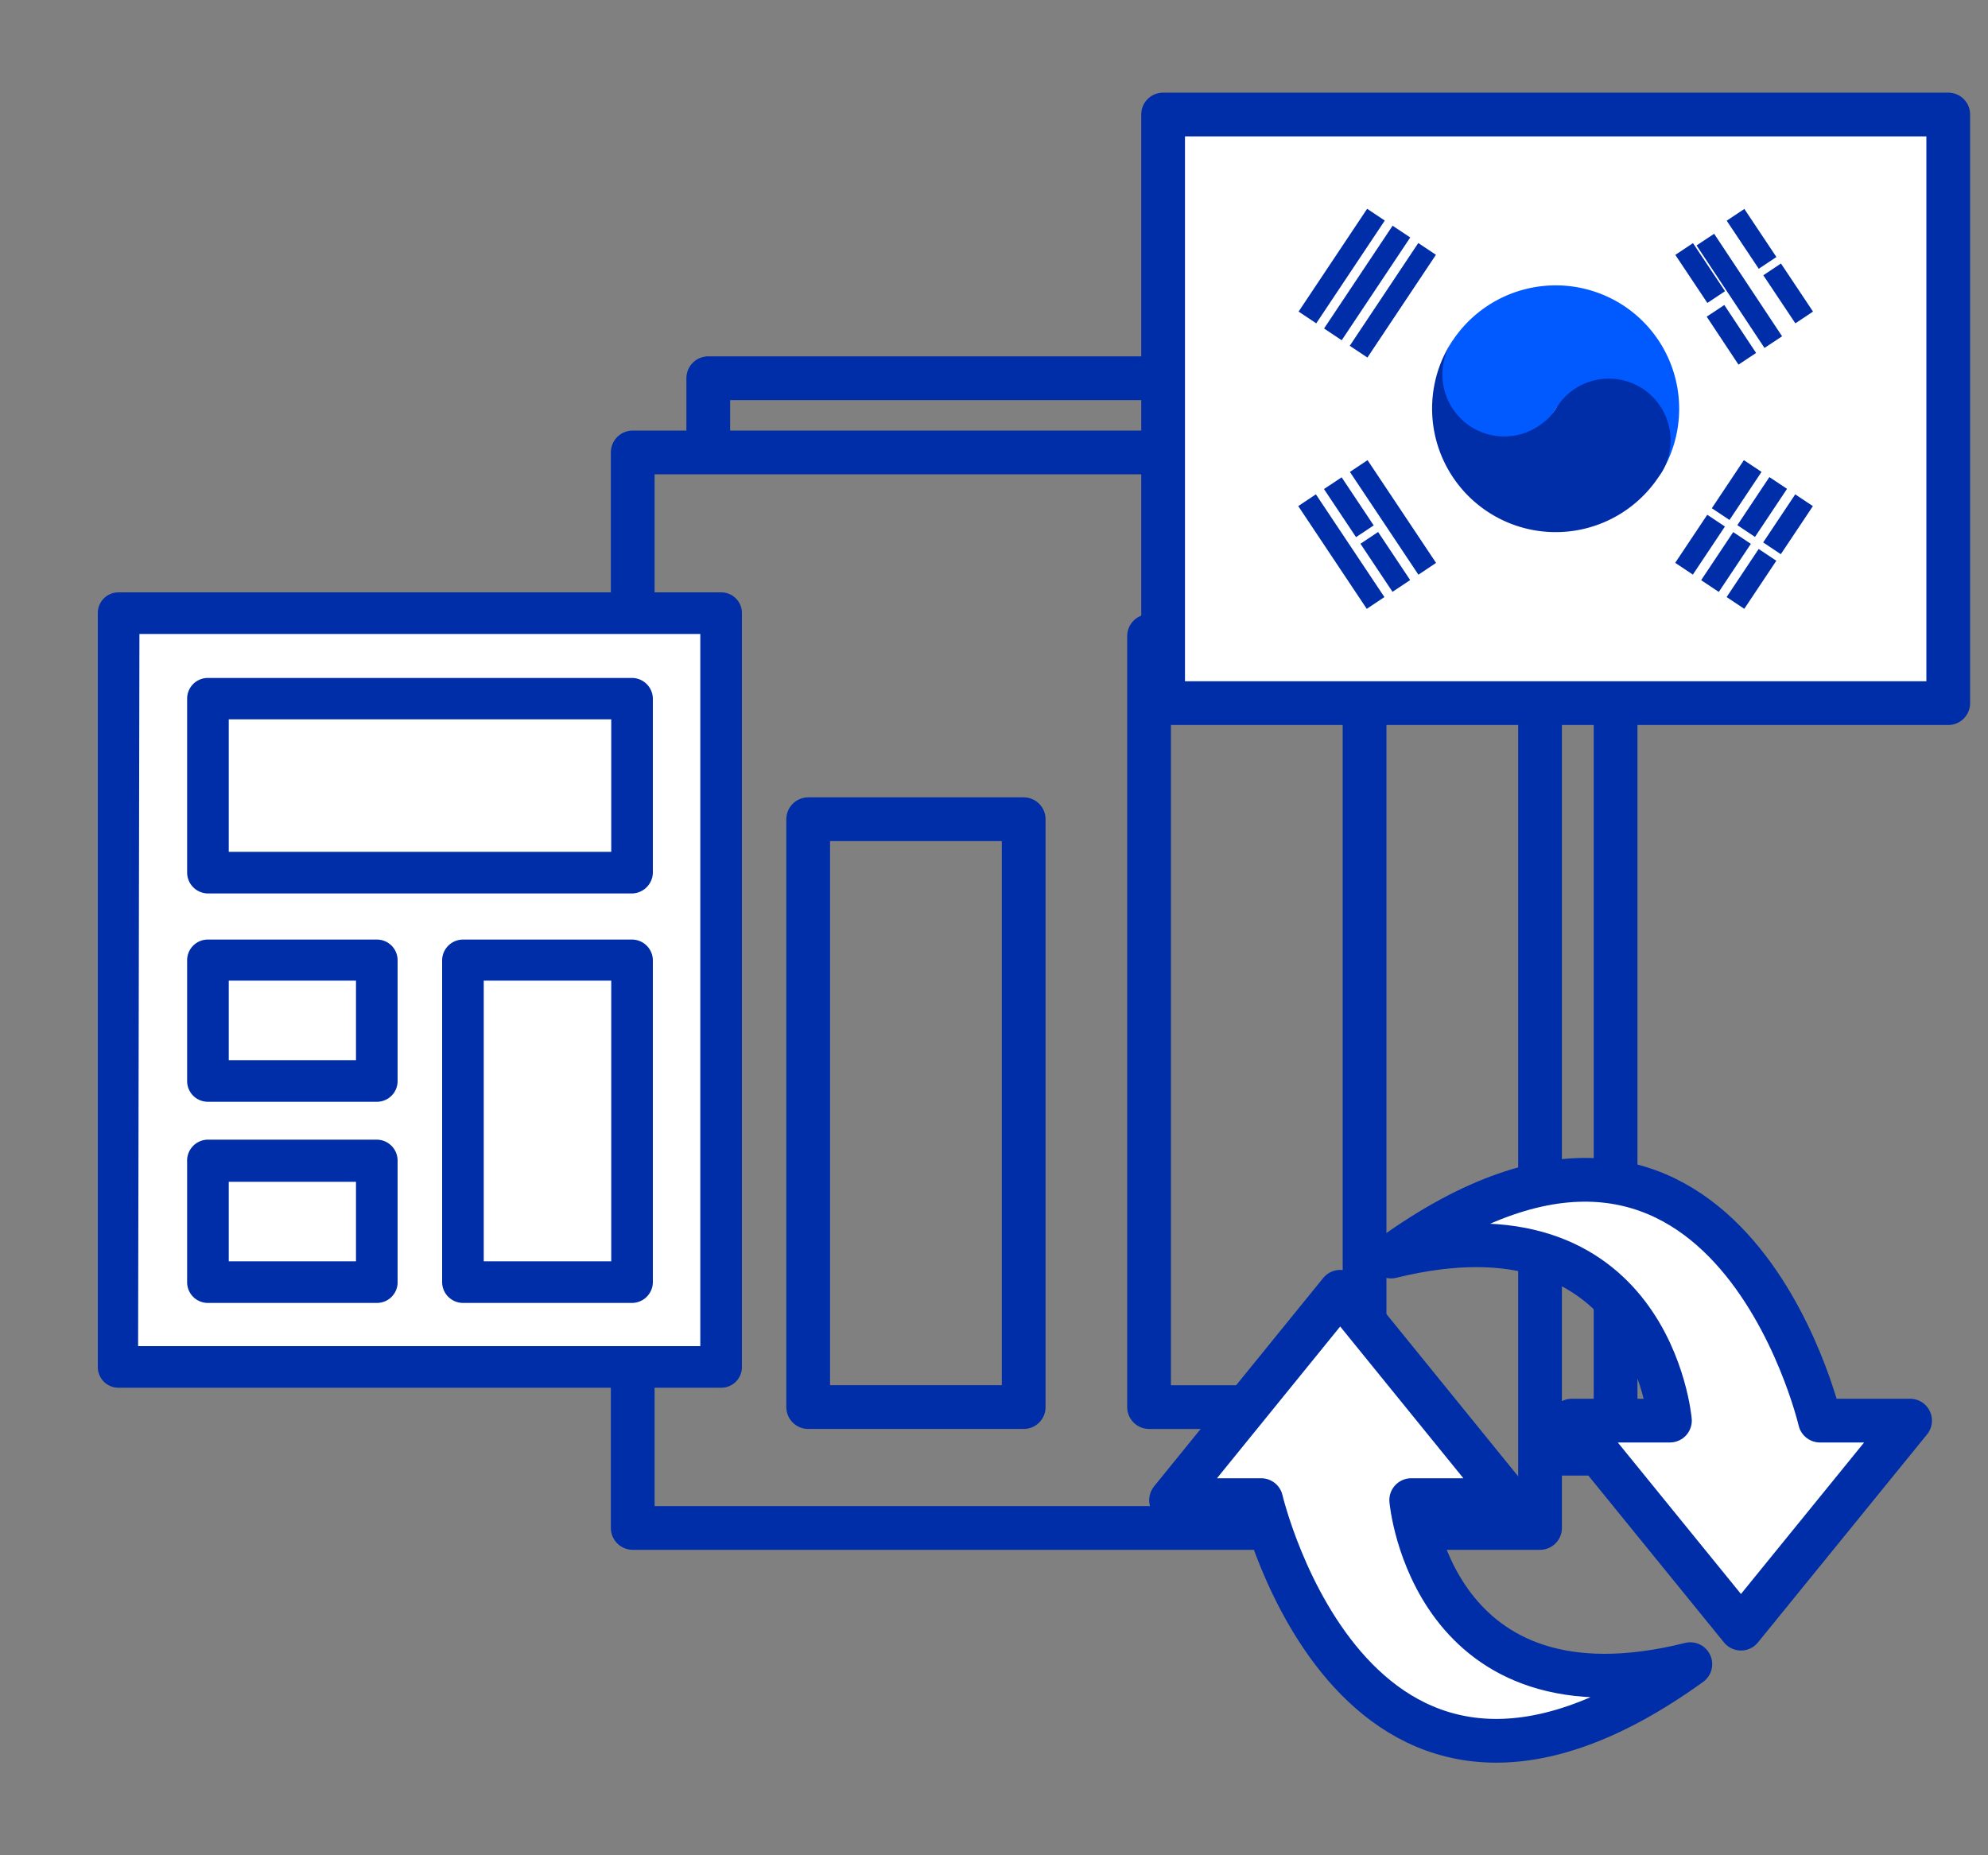 <svg xmlns="http://www.w3.org/2000/svg" viewBox="0 0 75 70"><rect x="0" y="0" width="75" height="70" fill="#808080" stroke="none"/><defs><style>.cls-1{fill:none;}.cls-1,.cls-4{stroke:#002da8;stroke-linecap:round;stroke-linejoin:round;stroke-width:1.65px;}.cls-2,.cls-4{fill:#fff;}.cls-3{fill:#002da8;}.cls-5{fill:#005aff;}</style></defs><g id="韓国"><g id="韓国拠点の運営"><polyline class="cls-1" points="26.72 16.56 26.72 14.27 60.95 14.27 60.95 54.85 58.67 54.85"/><rect class="cls-1" x="23.87" y="17.07" width="34.23" height="40.58"/><rect class="cls-1" x="30.49" y="30.91" width="8.13" height="22.18"/><rect class="cls-1" x="43.35" y="24" width="8.13" height="29.09"/><rect class="cls-2" x="4.58" y="23.22" width="22.69" height="28.28"/><path class="cls-3" d="M27.21,52.36H4.47a.78.78,0,0,1-.78-.78V23.14a.78.78,0,0,1,.78-.79H27.21a.78.78,0,0,1,.78.79V51.58A.78.78,0,0,1,27.21,52.36Zm-22-1.57H26.42V23.92H5.26Z"/><path class="cls-3" d="M23.84,33.71h-16a.79.79,0,0,1-.78-.79V26.37a.78.78,0,0,1,.78-.79h16a.79.79,0,0,1,.79.79v6.55A.8.8,0,0,1,23.84,33.71ZM8.63,32.14H23.06v-5H8.63Z"/><path class="cls-3" d="M23.84,49.16H17.47a.79.79,0,0,1-.79-.78V36.23a.79.79,0,0,1,.79-.78h6.37a.79.79,0,0,1,.79.78V48.38A.79.79,0,0,1,23.84,49.16Zm-5.59-1.57h4.81V37H18.25Z"/><path class="cls-3" d="M14.22,41.57H7.84a.78.78,0,0,1-.78-.79V36.23a.78.78,0,0,1,.78-.78h6.38a.78.78,0,0,1,.78.78v4.55A.78.78,0,0,1,14.22,41.57ZM8.63,40h4.8V37H8.63Z"/><path class="cls-3" d="M14.22,49.16H7.84a.78.78,0,0,1-.78-.78V43.83A.79.79,0,0,1,7.84,43h6.38a.79.79,0,0,1,.78.79v4.55A.78.78,0,0,1,14.22,49.16ZM8.63,47.59h4.8v-3H8.63Z"/><rect class="cls-4" x="43.88" y="4.32" width="29.62" height="22.21"/><path class="cls-5" d="M61.28,11.55a4.67,4.67,0,0,0-6.47,1.29l-.06.1a2.33,2.33,0,0,0,3.94,2.49,2.33,2.33,0,0,1,3.94,2.48A4.66,4.66,0,0,0,61.28,11.55Z"/><path class="cls-3" d="M54.81,12.84a2.33,2.33,0,0,0,3.88,2.59A2.33,2.33,0,1,1,62.57,18a4.66,4.66,0,0,1-7.76-5.17Z"/><rect class="cls-3" x="64.43" y="18.09" width="2.18" height="0.8" transform="translate(13.79 62.75) rotate(-56.31)"/><rect class="cls-3" x="65.4" y="18.73" width="2.18" height="0.8" transform="translate(13.69 63.85) rotate(-56.32)"/><rect class="cls-3" x="49.25" y="10.28" width="4.66" height="0.8" transform="translate(14.08 47.67) rotate(-56.31)"/><rect class="cls-3" x="63.74" y="9.21" width="0.8" height="2.18" transform="translate(5.06 37.31) rotate(-33.69)"/><rect class="cls-3" x="65.12" y="11.27" width="0.8" height="2.18" transform="matrix(0.83, -0.55, 0.55, 0.83, 4.14, 38.41)"/><rect class="cls-3" x="65.4" y="8.35" width="0.8" height="4.66" transform="matrix(0.83, -0.55, 0.55, 0.83, 5.13, 38.3)"/><rect class="cls-3" x="67.06" y="9.98" width="0.8" height="2.18" transform="translate(5.19 39.28) rotate(-33.69)"/><rect class="cls-3" x="65.68" y="7.92" width="0.8" height="2.18" transform="translate(6.1 38.17) rotate(-33.69)"/><rect class="cls-3" x="50.49" y="18.04" width="0.8" height="2.18" transform="translate(-2.07 31.44) rotate(-33.68)"/><rect class="cls-3" x="64.99" y="21.44" width="2.18" height="0.8" transform="translate(11.25 64.71) rotate(-56.31)"/><rect class="cls-3" x="63.05" y="20.15" width="2.18" height="0.8" transform="translate(11.46 62.52) rotate(-56.31)"/><rect class="cls-3" x="64.02" y="20.8" width="2.18" height="0.8" transform="translate(11.36 63.62) rotate(-56.31)"/><rect class="cls-3" x="66.37" y="19.38" width="2.18" height="0.8" transform="translate(13.57 64.93) rotate(-56.3)"/><rect class="cls-3" x="51.86" y="20.11" width="0.8" height="2.18" transform="translate(-2.98 32.55) rotate(-33.69)"/><rect class="cls-3" x="50.22" y="10.93" width="4.66" height="0.8" transform="translate(13.97 48.77) rotate(-56.31)"/><rect class="cls-3" x="50.21" y="18.48" width="0.8" height="4.66" transform="translate(-3.05 31.57) rotate(-33.69)"/><rect class="cls-3" x="48.28" y="9.64" width="4.66" height="0.8" transform="translate(14.19 46.58) rotate(-56.31)"/><rect class="cls-3" x="52.15" y="17.19" width="0.8" height="4.66" transform="translate(-2 32.43) rotate(-33.69)"/><path class="cls-4" d="M68.66,53.6s-3.57-15.3-16.18-6.19C62.27,45,63,53.6,63,53.6h-3.7l6.38,7.85,6.38-7.85Z"/><path class="cls-4" d="M53.24,56.6h3.7l-6.38-7.86L44.18,56.6h3.4s3.57,15.29,16.19,6.19C54,65.23,53.24,56.6,53.24,56.6Z"/></g></g></svg>